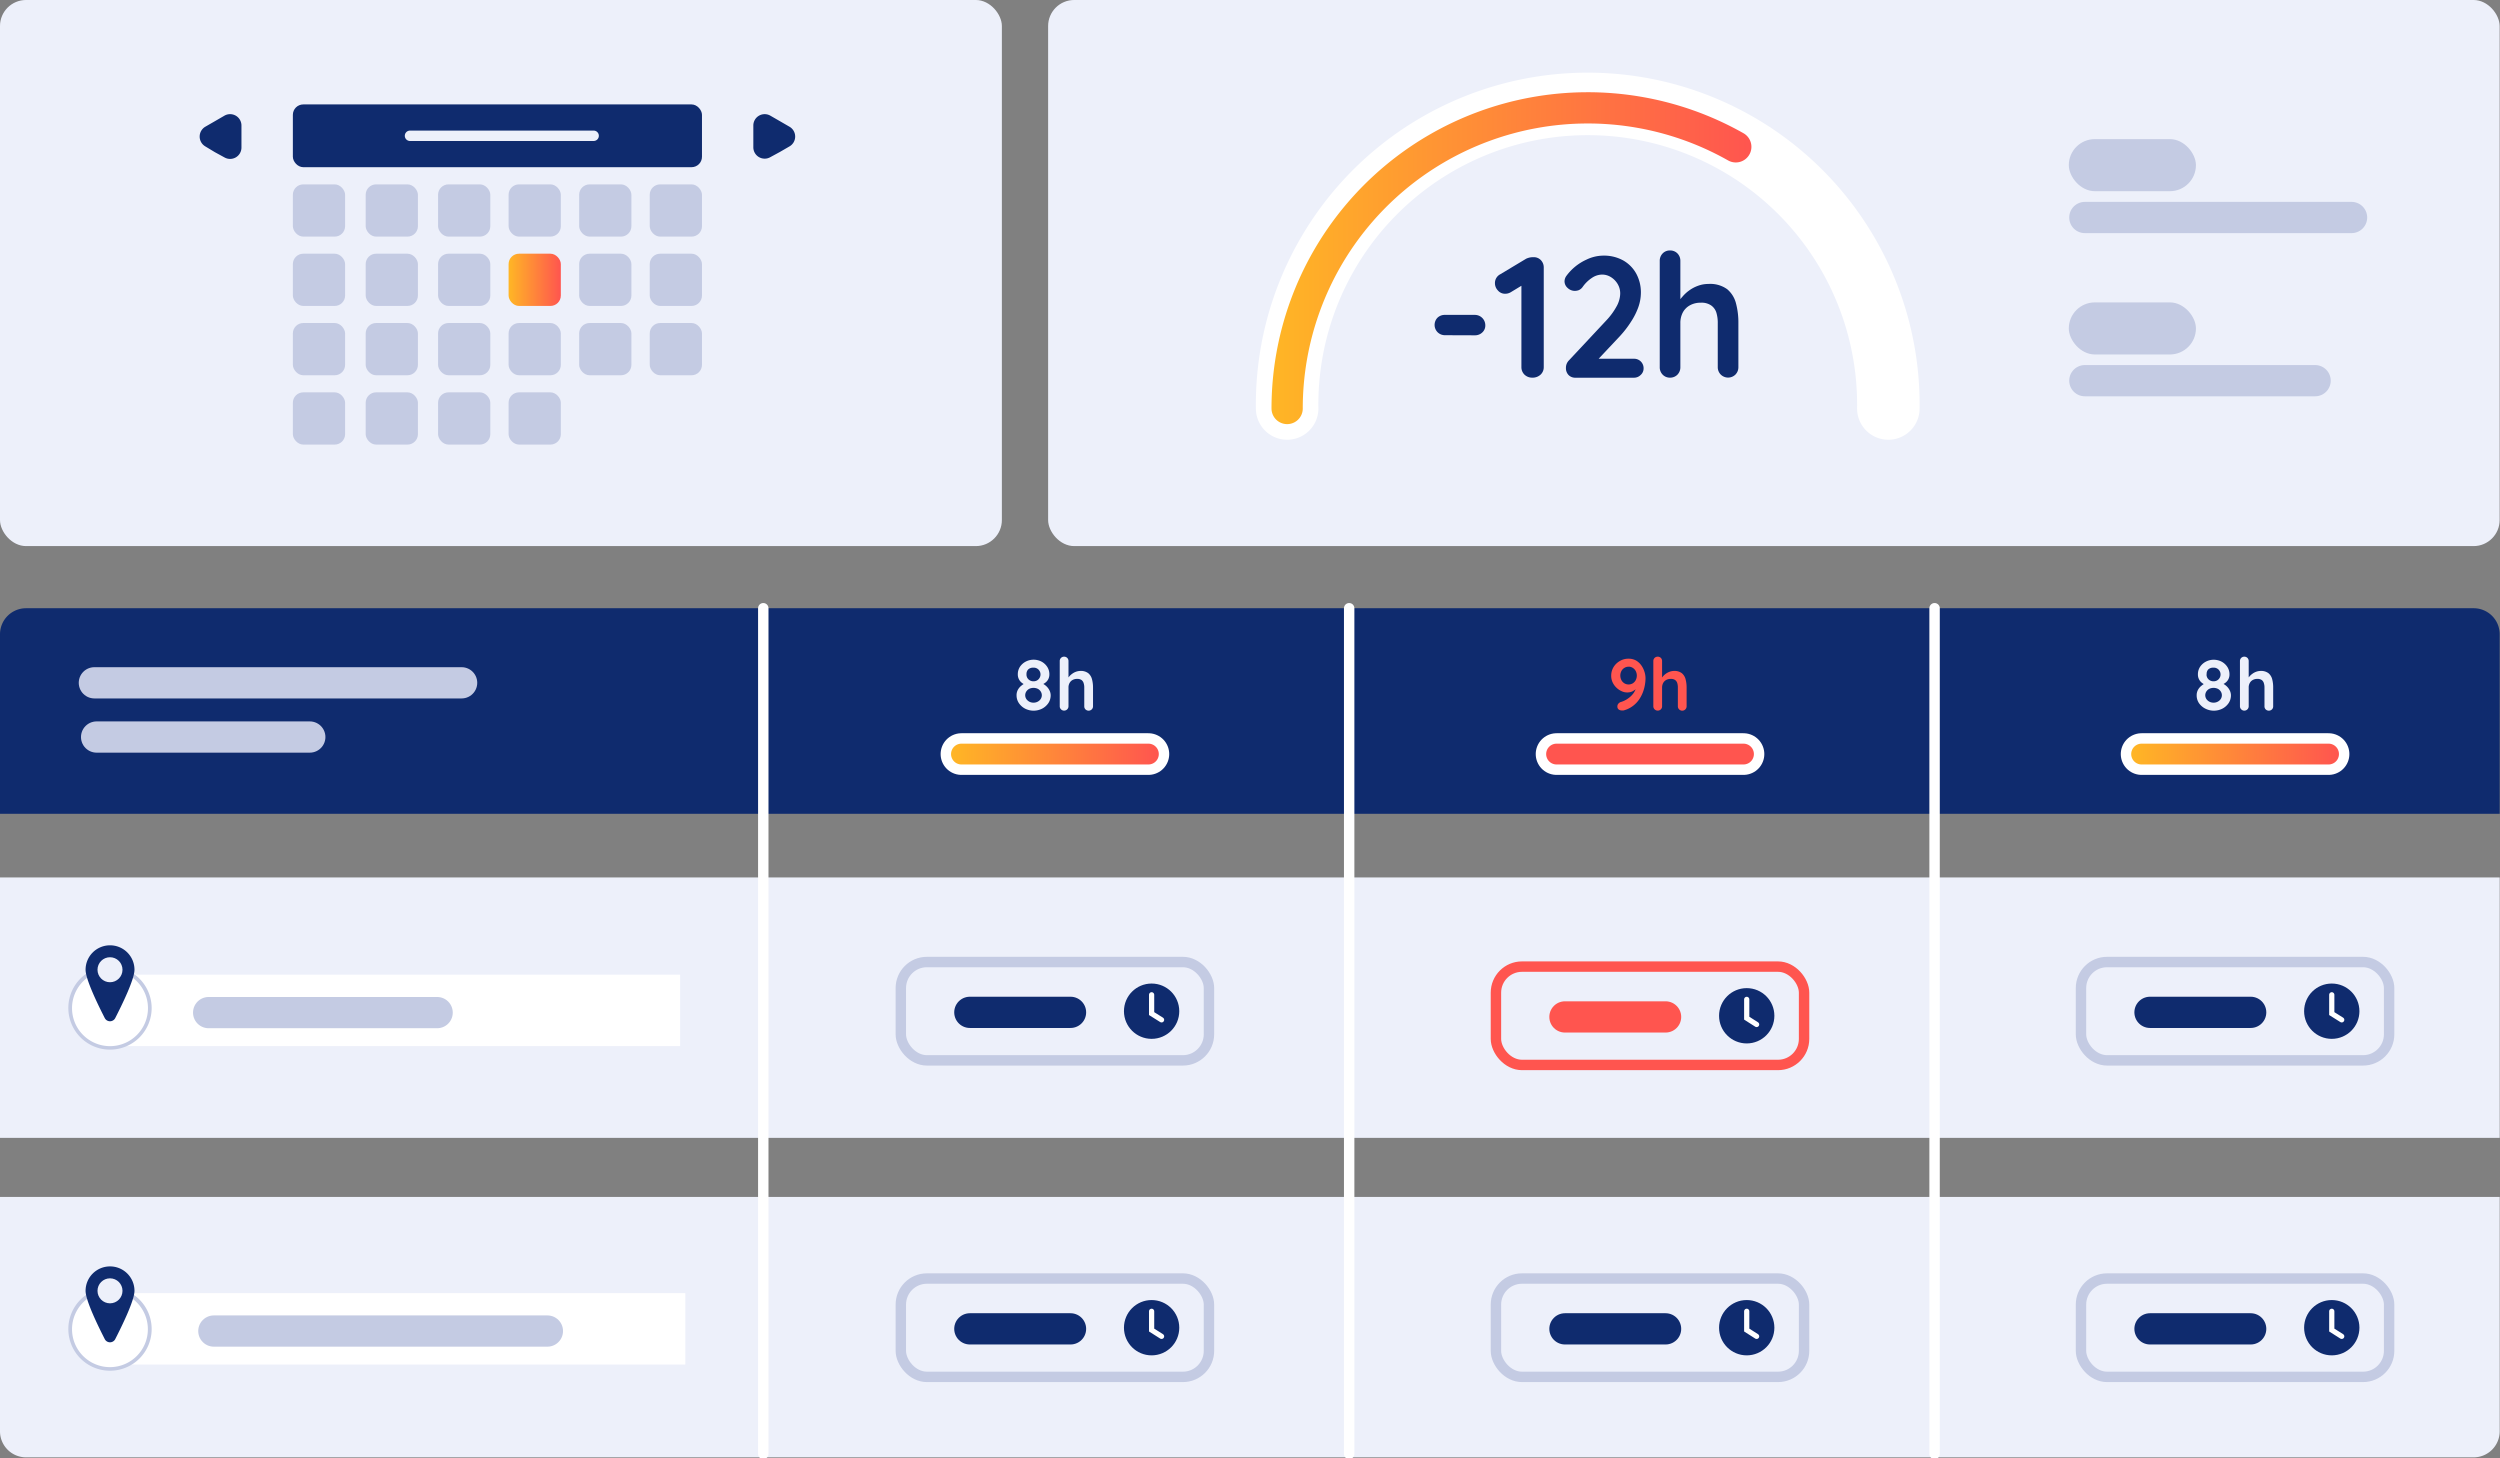 <svg xmlns="http://www.w3.org/2000/svg" xmlns:xlink="http://www.w3.org/1999/xlink" viewBox="0 0 480 280"><rect x="0" y="0" width="480" height="280" fill="#808080" stroke="none"/><defs><style>.cls-1{fill:#edf0fa;}.cls-2{fill:#0f2b6e;}.cls-10,.cls-11,.cls-13,.cls-14,.cls-15,.cls-16,.cls-17,.cls-20,.cls-3,.cls-5,.cls-6,.cls-7,.cls-8,.cls-9{fill:none;}.cls-3,.cls-7{stroke:#c4cbe3;}.cls-10,.cls-11,.cls-13,.cls-14,.cls-16,.cls-17,.cls-20,.cls-3,.cls-5,.cls-6,.cls-8,.cls-9{stroke-linecap:round;}.cls-10,.cls-11,.cls-13,.cls-14,.cls-15,.cls-20,.cls-3,.cls-5,.cls-6,.cls-7,.cls-8,.cls-9{stroke-miterlimit:10;}.cls-14,.cls-17,.cls-3,.cls-5{stroke-width:6px;}.cls-4{fill:#fff;}.cls-5{stroke:#0f2b6e;}.cls-16,.cls-6,.cls-8,.cls-9{stroke:#fff;}.cls-15,.cls-20,.cls-6,.cls-7{stroke-width:2px;}.cls-9{stroke-width:8px;}.cls-10,.cls-11,.cls-13{stroke-width:4px;}.cls-10{stroke:url(#Dégradé_sans_nom_6);}.cls-11{stroke:url(#Dégradé_sans_nom_6-2);}.cls-12{fill:#ff554f;}.cls-13,.cls-14,.cls-15{stroke:#ff554f;}.cls-16,.cls-17{stroke-linejoin:round;}.cls-16{stroke-width:12px;}.cls-17{stroke:url(#Dégradé_sans_nom_3);}.cls-18{fill:#c4cbe3;}.cls-19{fill:url(#Dégradé_sans_nom_3-2);}.cls-20{stroke:#edf0fa;}</style><linearGradient id="Dégradé_sans_nom_6" x1="182.6" y1="-1103.74" x2="222.49" y2="-1103.74" gradientTransform="matrix(1, 0, 0, -1, 0, -958.96)" gradientUnits="userSpaceOnUse"><stop offset="0" stop-color="#ffb625"/><stop offset="1" stop-color="#ff554f"/></linearGradient><linearGradient id="Dégradé_sans_nom_6-2" x1="409.19" y1="-1103.74" x2="449.08" y2="-1103.74" xlink:href="#Dégradé_sans_nom_6"/><linearGradient id="Dégradé_sans_nom_3" x1="244.13" y1="49.57" x2="336.27" y2="49.57" gradientTransform="matrix(1, 0, 0, 1, 0, 0)" xlink:href="#Dégradé_sans_nom_6"/><linearGradient id="Dégradé_sans_nom_3-2" x1="97.65" y1="53.72" x2="107.68" y2="53.72" gradientTransform="matrix(1, 0, 0, 1, 0, 0)" xlink:href="#Dégradé_sans_nom_6"/></defs><g id="Structures"><rect class="cls-1" width="192.36" height="104.85" rx="5" transform="translate(192.36 104.85) rotate(180)"/><rect class="cls-1" x="201.25" width="278.69" height="104.85" rx="5" transform="translate(681.18 104.85) rotate(180)"/><rect class="cls-1" y="168.47" width="479.94" height="50" transform="translate(479.94 386.94) rotate(180)"/><path class="cls-2" d="M0,116.78H479.94a0,0,0,0,1,0,0v34.47a5,5,0,0,1-5,5H5a5,5,0,0,1-5-5V116.78a0,0,0,0,1,0,0Z" transform="translate(479.94 273.03) rotate(180)"/><path class="cls-1" d="M5,229.81H474.94a5,5,0,0,1,5,5v45a0,0,0,0,1,0,0H0a0,0,0,0,1,0,0v-45A5,5,0,0,1,5,229.81Z" transform="translate(479.94 509.62) rotate(180)"/></g><g id="Contenus"><path class="cls-2" d="M277.46,64.36a2,2,0,0,1-1.44-.57A2,2,0,0,1,276,61a2,2,0,0,1,1.44-.54h5.74a2,2,0,0,1,2,2,1.78,1.78,0,0,1-.58,1.37,2,2,0,0,1-1.43.55Z"/><path class="cls-2" d="M294.22,72.51a2.11,2.11,0,0,1-1.52-.58,2,2,0,0,1-.59-1.44V53.86l.46.73-2.51,1.52a2.08,2.08,0,0,1-1.05.29,1.78,1.78,0,0,1-1.42-.64,2,2,0,0,1-.56-1.37,1.89,1.89,0,0,1,1-1.72l5-3a3.15,3.15,0,0,1,1.42-.29,1.85,1.85,0,0,1,1.4.57,2,2,0,0,1,.55,1.44V70.49a1.93,1.93,0,0,1-.61,1.44A2.22,2.22,0,0,1,294.22,72.51Z"/><path class="cls-2" d="M313.72,68.88a1.81,1.81,0,0,1,1.85,1.84A1.66,1.66,0,0,1,315,72a1.79,1.79,0,0,1-1.32.52H302.5a1.77,1.77,0,0,1-1.35-.53,1.89,1.89,0,0,1-.49-1.35,2,2,0,0,1,.59-1.46l7.19-7.69a12.89,12.89,0,0,0,1.92-2.62,5.29,5.29,0,0,0,.72-2.49,3.53,3.53,0,0,0-.49-1.85,3.88,3.88,0,0,0-1.29-1.32,3.17,3.17,0,0,0-1.71-.49,3.55,3.55,0,0,0-1.95.64,6.71,6.71,0,0,0-1.75,1.7,1.78,1.78,0,0,1-.79.66,2.3,2.3,0,0,1-.73.13A2,2,0,0,1,301,55.3a1.7,1.7,0,0,1-.61-1.27,1.85,1.85,0,0,1,.38-1.09,9.81,9.81,0,0,1,3.85-3.1,7.5,7.5,0,0,1,3.17-.76,7.63,7.63,0,0,1,3.86.92,6.52,6.52,0,0,1,2.51,2.54,7.51,7.51,0,0,1,.89,3.66,8.43,8.43,0,0,1-.51,2.83,13.23,13.23,0,0,1-1.41,2.78,19.18,19.18,0,0,1-2,2.61l-4.46,4.75-.36-.29Z"/><path class="cls-2" d="M328,54.52a5.55,5.55,0,0,1,3.61,1,5.2,5.2,0,0,1,1.7,2.73,14.29,14.29,0,0,1,.46,3.78v8.44a2,2,0,0,1-.56,1.44,2,2,0,0,1-2.83,0,2,2,0,0,1-.57-1.44V62.05a6.67,6.67,0,0,0-.26-2,2.67,2.67,0,0,0-1-1.4,3.22,3.22,0,0,0-2-.53,4.14,4.14,0,0,0-2.14.53,3.4,3.4,0,0,0-1.34,1.4,4.36,4.36,0,0,0-.44,2v8.44a2,2,0,0,1-.56,1.44,1.93,1.93,0,0,1-1.42.58,1.9,1.9,0,0,1-1.42-.58,2,2,0,0,1-.56-1.44V50.1a2,2,0,0,1,.56-1.44,1.89,1.89,0,0,1,1.42-.57,1.92,1.92,0,0,1,1.42.57,2,2,0,0,1,.56,1.44v8.18l-.5-.1A7.26,7.26,0,0,1,323,57a7,7,0,0,1,1.28-1.2,6.7,6.7,0,0,1,1.69-.91A5.66,5.66,0,0,1,328,54.52Z"/><path class="cls-2" d="M39.42,28.11a2.19,2.19,0,0,1,0-3.78l1.84-1.06,1.83-1.06a2.18,2.18,0,0,1,3.27,1.89v4.23a2.18,2.18,0,0,1-3.27,1.89l-1.83-1Z"/><path class="cls-2" d="M151.58,24.33a2.18,2.18,0,0,1,0,3.78l-1.83,1.06-1.84,1a2.18,2.18,0,0,1-3.27-1.89V24.1a2.18,2.18,0,0,1,3.27-1.89l1.84,1.06Z"/><line class="cls-3" x1="18.12" y1="131.1" x2="88.63" y2="131.1"/><line class="cls-3" x1="18.55" y1="141.51" x2="59.48" y2="141.51"/><rect class="cls-4" x="23.88" y="187.14" width="106.7" height="13.71"/><line class="cls-3" x1="40.06" y1="194.42" x2="83.93" y2="194.42"/><line class="cls-5" x1="186.21" y1="194.37" x2="205.54" y2="194.37"/><line class="cls-6" x1="146.55" y1="116.78" x2="146.55" y2="279.15"/><line class="cls-6" x1="259.04" y1="116.78" x2="259.04" y2="279.15"/><line class="cls-6" x1="371.44" y1="116.78" x2="371.44" y2="279.15"/><rect class="cls-4" x="24.88" y="248.28" width="106.7" height="13.71"/><line class="cls-3" x1="41.06" y1="255.56" x2="105.1" y2="255.56"/><rect class="cls-7" x="172.96" y="184.71" width="59.16" height="18.88" rx="5"/><circle class="cls-2" cx="221.11" cy="194.15" r="5.31"/><polyline class="cls-8" points="221.11 191 221.11 194.61 223.02 195.81"/><path class="cls-1" d="M200,131.48l0-.32a3.28,3.28,0,0,1,.92.61,2.79,2.79,0,0,1,.6.83,2.13,2.13,0,0,1,.21.92,2.67,2.67,0,0,1-.44,1.47,3.27,3.27,0,0,1-1.18,1.06,3.62,3.62,0,0,1-3.31,0,3.27,3.27,0,0,1-1.18-1.06,2.67,2.67,0,0,1-.44-1.47,2.17,2.17,0,0,1,.27-1.11,2.63,2.63,0,0,1,.69-.79,4.74,4.74,0,0,1,.82-.53l-.12.39a2.9,2.9,0,0,1-.67-.4,2,2,0,0,1-.54-.67,2,2,0,0,1-.21-.95,2.61,2.61,0,0,1,.4-1.42,3,3,0,0,1,1.1-1,3.29,3.29,0,0,1,3.07,0,3,3,0,0,1,1.08,1,2.61,2.61,0,0,1,.41,1.42,2,2,0,0,1-.24,1,2,2,0,0,1-.57.64A3.66,3.66,0,0,1,200,131.48Zm-1.57,3.43a1.64,1.64,0,0,0,1.14-.42,1.33,1.33,0,0,0,.25-1.72,1.51,1.51,0,0,0-.57-.52,1.94,1.94,0,0,0-1.63,0,1.51,1.51,0,0,0-.57.52,1.33,1.33,0,0,0,.25,1.72A1.63,1.63,0,0,0,198.44,134.91Zm-1.35-5.42a1.33,1.33,0,0,0,.17.67,1.35,1.35,0,0,0,.48.47,1.38,1.38,0,0,0,.7.18,1.33,1.33,0,0,0,.7-.18,1.32,1.32,0,0,0,.26-2.07,1.3,1.3,0,0,0-1-.37,1.34,1.34,0,0,0-1,.37A1.23,1.23,0,0,0,197.09,129.49Z"/><path class="cls-1" d="M207.4,128.82a2.36,2.36,0,0,1,1.54.43,2.22,2.22,0,0,1,.72,1.16,6.09,6.09,0,0,1,.2,1.6v3.58a.82.82,0,0,1-.24.61.86.86,0,0,1-1.21,0,.81.81,0,0,1-.23-.61V132a2.64,2.64,0,0,0-.12-.83,1.14,1.14,0,0,0-.4-.6,1.38,1.38,0,0,0-.84-.22,1.73,1.73,0,0,0-.91.22,1.43,1.43,0,0,0-.57.6,1.72,1.72,0,0,0-.19.83v3.58a.82.82,0,0,1-.24.61.85.85,0,0,1-1.2,0,.82.82,0,0,1-.24-.61v-8.65a.85.85,0,0,1,.24-.61.87.87,0,0,1,1.2,0,.85.85,0,0,1,.24.61v3.47l-.21,0a3.34,3.34,0,0,1,.35-.51,3,3,0,0,1,.55-.51,2.87,2.87,0,0,1,.71-.39A2.61,2.61,0,0,1,207.4,128.82Z"/><line class="cls-9" x1="184.6" y1="144.78" x2="220.49" y2="144.78"/><line class="cls-10" x1="184.6" y1="144.78" x2="220.49" y2="144.78"/><path class="cls-1" d="M426.6,131.48l0-.32a3.19,3.19,0,0,1,.93.61,2.79,2.79,0,0,1,.6.83,2.13,2.13,0,0,1,.21.92,2.67,2.67,0,0,1-.44,1.47,3.27,3.27,0,0,1-1.18,1.06,3.62,3.62,0,0,1-3.31,0A3.27,3.27,0,0,1,422.2,135a2.67,2.67,0,0,1-.44-1.47,2.17,2.17,0,0,1,.27-1.11,2.63,2.63,0,0,1,.69-.79,4.74,4.74,0,0,1,.82-.53l-.12.39a2.9,2.9,0,0,1-.67-.4,2,2,0,0,1-.54-.67,2,2,0,0,1-.21-.95,2.61,2.61,0,0,1,.4-1.42,3,3,0,0,1,1.1-1,3.29,3.29,0,0,1,3.07,0,3,3,0,0,1,1.08,1,2.61,2.61,0,0,1,.41,1.42,2,2,0,0,1-.24,1,2,2,0,0,1-.57.64A3.66,3.66,0,0,1,426.6,131.48ZM425,134.91a1.64,1.64,0,0,0,1.14-.42,1.33,1.33,0,0,0,.25-1.72,1.51,1.51,0,0,0-.57-.52,1.94,1.94,0,0,0-1.63,0,1.51,1.51,0,0,0-.57.52,1.33,1.33,0,0,0,.25,1.72A1.63,1.63,0,0,0,425,134.91Zm-1.35-5.42a1.33,1.33,0,0,0,.17.67,1.35,1.35,0,0,0,.48.47,1.38,1.38,0,0,0,.7.18,1.33,1.33,0,0,0,.7-.18,1.32,1.32,0,0,0,.26-2.07,1.3,1.3,0,0,0-1-.37,1.34,1.34,0,0,0-1,.37A1.23,1.23,0,0,0,423.68,129.49Z"/><path class="cls-1" d="M434,128.82a2.36,2.36,0,0,1,1.54.43,2.22,2.22,0,0,1,.72,1.16,6.11,6.11,0,0,1,.19,1.6v3.58a.81.81,0,0,1-.23.61.86.86,0,0,1-1.21,0,.81.81,0,0,1-.23-.61V132a2.64,2.64,0,0,0-.12-.83,1.14,1.14,0,0,0-.4-.6,1.38,1.38,0,0,0-.84-.22,1.73,1.73,0,0,0-.91.22,1.43,1.43,0,0,0-.57.6,1.72,1.72,0,0,0-.19.83v3.58a.82.82,0,0,1-.24.61.84.84,0,0,1-1.2,0,.82.82,0,0,1-.24-.61v-8.65a.85.85,0,0,1,.24-.61.87.87,0,0,1,1.2,0,.85.85,0,0,1,.24.61v3.47l-.21,0a2.74,2.74,0,0,1,.35-.51,3,3,0,0,1,.55-.51,2.87,2.87,0,0,1,.71-.39A2.61,2.61,0,0,1,434,128.82Z"/><line class="cls-9" x1="411.19" y1="144.78" x2="447.08" y2="144.78"/><line class="cls-11" x1="411.19" y1="144.78" x2="447.08" y2="144.78"/><path class="cls-12" d="M312.69,126.47a2.93,2.93,0,0,1,1.36.31,3.2,3.2,0,0,1,1,.86,4.14,4.14,0,0,1,.65,1.23,4.19,4.19,0,0,1,.24,1.42,7.71,7.71,0,0,1-.11,1.15,7.57,7.57,0,0,1-.37,1.41,6.78,6.78,0,0,1-.74,1.44,5.34,5.34,0,0,1-1.21,1.26,5.19,5.19,0,0,1-1.8.86,1.86,1.86,0,0,1-.33,0,1,1,0,0,1-.58-.18.68.68,0,0,1-.26-.61.76.76,0,0,1,.21-.54,1,1,0,0,1,.54-.32,4.55,4.55,0,0,0,1.25-.62,4.36,4.36,0,0,0,1.06-1,3.42,3.42,0,0,0,.6-1.38h.38a6.54,6.54,0,0,1-.47.51,3.08,3.08,0,0,1-.7.48,2.33,2.33,0,0,1-1,.2,2.5,2.5,0,0,1-1.08-.25,3.49,3.49,0,0,1-1-.69,3.43,3.43,0,0,1-.71-1,3,3,0,0,1-.27-1.27,3.17,3.17,0,0,1,.44-1.64,3.34,3.34,0,0,1,1.19-1.17A3.16,3.16,0,0,1,312.69,126.47Zm0,1.54a1.48,1.48,0,0,0-.8.22,1.55,1.55,0,0,0-.58.61,1.91,1.91,0,0,0,0,1.74,1.57,1.57,0,0,0,.58.62,1.56,1.56,0,0,0,1.6,0,1.62,1.62,0,0,0,.57-.62,1.91,1.91,0,0,0,0-1.74,1.6,1.6,0,0,0-.57-.61A1.48,1.48,0,0,0,312.69,128Z"/><path class="cls-12" d="M321.38,128.82a2.34,2.34,0,0,1,1.53.43,2.22,2.22,0,0,1,.72,1.16,6.09,6.09,0,0,1,.2,1.6v3.58a.82.82,0,0,1-.24.61.84.84,0,0,1-1.2,0,.82.82,0,0,1-.24-.61V132a3,3,0,0,0-.11-.83,1.16,1.16,0,0,0-.41-.6,1.36,1.36,0,0,0-.84-.22,1.75,1.75,0,0,0-.91.22,1.49,1.49,0,0,0-.57.6,1.85,1.85,0,0,0-.19.83v3.58a.81.81,0,0,1-.23.61.86.86,0,0,1-1.21,0,.82.82,0,0,1-.24-.61v-8.65a.85.85,0,0,1,.24-.61.88.88,0,0,1,1.21,0,.84.84,0,0,1,.23.61v3.47l-.21,0a3.46,3.46,0,0,1,.36-.51,3,3,0,0,1,1.26-.9A2.57,2.57,0,0,1,321.38,128.82Z"/><line class="cls-9" x1="298.86" y1="144.78" x2="334.75" y2="144.78"/><line class="cls-13" x1="298.86" y1="144.78" x2="334.75" y2="144.78"/><line class="cls-5" x1="186.21" y1="255.14" x2="205.54" y2="255.14"/><rect class="cls-7" x="172.96" y="245.48" width="59.16" height="18.88" rx="5"/><circle class="cls-2" cx="221.11" cy="254.92" r="5.31"/><polyline class="cls-8" points="221.11 251.77 221.11 255.37 223.02 256.58"/><line class="cls-5" x1="412.8" y1="194.37" x2="432.13" y2="194.37"/><rect class="cls-7" x="399.55" y="184.71" width="59.16" height="18.88" rx="5"/><circle class="cls-2" cx="447.7" cy="194.15" r="5.31"/><polyline class="cls-8" points="447.7 191 447.7 194.61 449.61 195.81"/><line class="cls-5" x1="412.8" y1="255.14" x2="432.13" y2="255.14"/><rect class="cls-7" x="399.55" y="245.48" width="59.16" height="18.88" rx="5"/><circle class="cls-2" cx="447.7" cy="254.92" r="5.31"/><polyline class="cls-8" points="447.7 251.77 447.7 255.37 449.61 256.58"/><line class="cls-5" x1="300.47" y1="255.14" x2="319.79" y2="255.14"/><rect class="cls-7" x="287.22" y="245.48" width="59.16" height="18.88" rx="5"/><circle class="cls-2" cx="335.37" cy="254.92" r="5.31"/><polyline class="cls-8" points="335.37 251.77 335.37 255.37 337.27 256.58"/><line class="cls-14" x1="300.47" y1="195.25" x2="319.79" y2="195.25"/><rect class="cls-15" x="287.22" y="185.59" width="59.16" height="18.88" rx="5"/><circle class="cls-2" cx="335.37" cy="195.03" r="5.31"/><polyline class="cls-8" points="335.37 191.88 335.37 195.49 337.27 196.7"/><path class="cls-16" d="M362.56,78.43a57.72,57.72,0,1,0-115.43,0"/><path class="cls-17" d="M333.27,28.19a57.72,57.72,0,0,0-86.14,50.24"/><line class="cls-3" x1="400.29" y1="41.76" x2="451.5" y2="41.76"/><line class="cls-3" x1="400.29" y1="73.09" x2="444.5" y2="73.09"/><rect class="cls-18" x="397.21" y="26.71" width="24.41" height="10" rx="5"/><rect class="cls-18" x="397.21" y="58.06" width="24.41" height="10" rx="5"/><rect class="cls-2" x="56.23" y="20.05" width="78.55" height="12.05" rx="2" transform="translate(191.01 52.15) rotate(180)"/><rect class="cls-18" x="56.23" y="35.4" width="10.03" height="10.03" rx="2"/><rect class="cls-18" x="70.21" y="35.4" width="10.03" height="10.03" rx="2"/><rect class="cls-18" x="84.11" y="35.4" width="10.03" height="10.03" rx="2"/><rect class="cls-18" x="97.65" y="35.4" width="10.03" height="10.03" rx="2"/><rect class="cls-18" x="111.2" y="35.4" width="10.03" height="10.03" rx="2"/><rect class="cls-18" x="124.75" y="35.4" width="10.03" height="10.03" rx="2"/><rect class="cls-18" x="56.23" y="48.71" width="10.03" height="10.03" rx="2"/><rect class="cls-18" x="70.21" y="48.71" width="10.03" height="10.03" rx="2"/><rect class="cls-18" x="84.11" y="48.71" width="10.03" height="10.03" rx="2"/><rect class="cls-19" x="97.65" y="48.71" width="10.03" height="10.03" rx="2"/><rect class="cls-18" x="111.2" y="48.71" width="10.03" height="10.03" rx="2"/><rect class="cls-18" x="124.75" y="48.71" width="10.03" height="10.03" rx="2"/><rect class="cls-18" x="56.23" y="62.02" width="10.03" height="10.03" rx="2"/><rect class="cls-18" x="70.21" y="62.02" width="10.03" height="10.03" rx="2"/><rect class="cls-18" x="84.11" y="62.02" width="10.03" height="10.03" rx="2"/><rect class="cls-18" x="97.65" y="62.02" width="10.03" height="10.03" rx="2"/><rect class="cls-18" x="111.2" y="62.02" width="10.03" height="10.03" rx="2"/><rect class="cls-18" x="124.75" y="62.02" width="10.03" height="10.03" rx="2"/><rect class="cls-18" x="56.23" y="75.33" width="10.03" height="10.03" rx="2"/><rect class="cls-18" x="70.21" y="75.33" width="10.03" height="10.03" rx="2"/><rect class="cls-18" x="84.11" y="75.33" width="10.03" height="10.03" rx="2"/><rect class="cls-18" x="97.65" y="75.33" width="10.03" height="10.03" rx="2"/><line class="cls-20" x1="78.72" y1="26.07" x2="113.98" y2="26.07"/><path class="cls-4" d="M21.12,262.87a7.66,7.66,0,1,1,7.65-7.66A7.67,7.67,0,0,1,21.12,262.87Z"/><path class="cls-18" d="M21.12,247.93a7.28,7.28,0,1,1-7.29,7.28,7.28,7.28,0,0,1,7.29-7.28m0-.75a8,8,0,1,0,8,8,8,8,0,0,0-8-8Z"/><path class="cls-2" d="M21.12,243.15a4.69,4.69,0,0,0-4.69,4.69c0,1.82,2.32,6.6,3.69,9.28a1.13,1.13,0,0,0,2,0c1.37-2.68,3.7-7.46,3.7-9.28A4.69,4.69,0,0,0,21.12,243.15Z"/><circle class="cls-1" cx="21.12" cy="247.84" r="2.4"/><path class="cls-4" d="M21.12,201.23a7.66,7.66,0,1,1,7.65-7.66A7.67,7.67,0,0,1,21.12,201.23Z"/><path class="cls-18" d="M21.12,186.28a7.29,7.29,0,1,1-7.29,7.29,7.28,7.28,0,0,1,7.29-7.29m0-.75a8,8,0,1,0,8,8,8.05,8.05,0,0,0-8-8Z"/><path class="cls-2" d="M21.12,181.5a4.69,4.69,0,0,0-4.69,4.69c0,1.83,2.32,6.61,3.69,9.29a1.13,1.13,0,0,0,2,0c1.37-2.68,3.7-7.46,3.7-9.29A4.69,4.69,0,0,0,21.12,181.5Z"/><circle class="cls-1" cx="21.12" cy="186.19" r="2.4"/></g></svg>